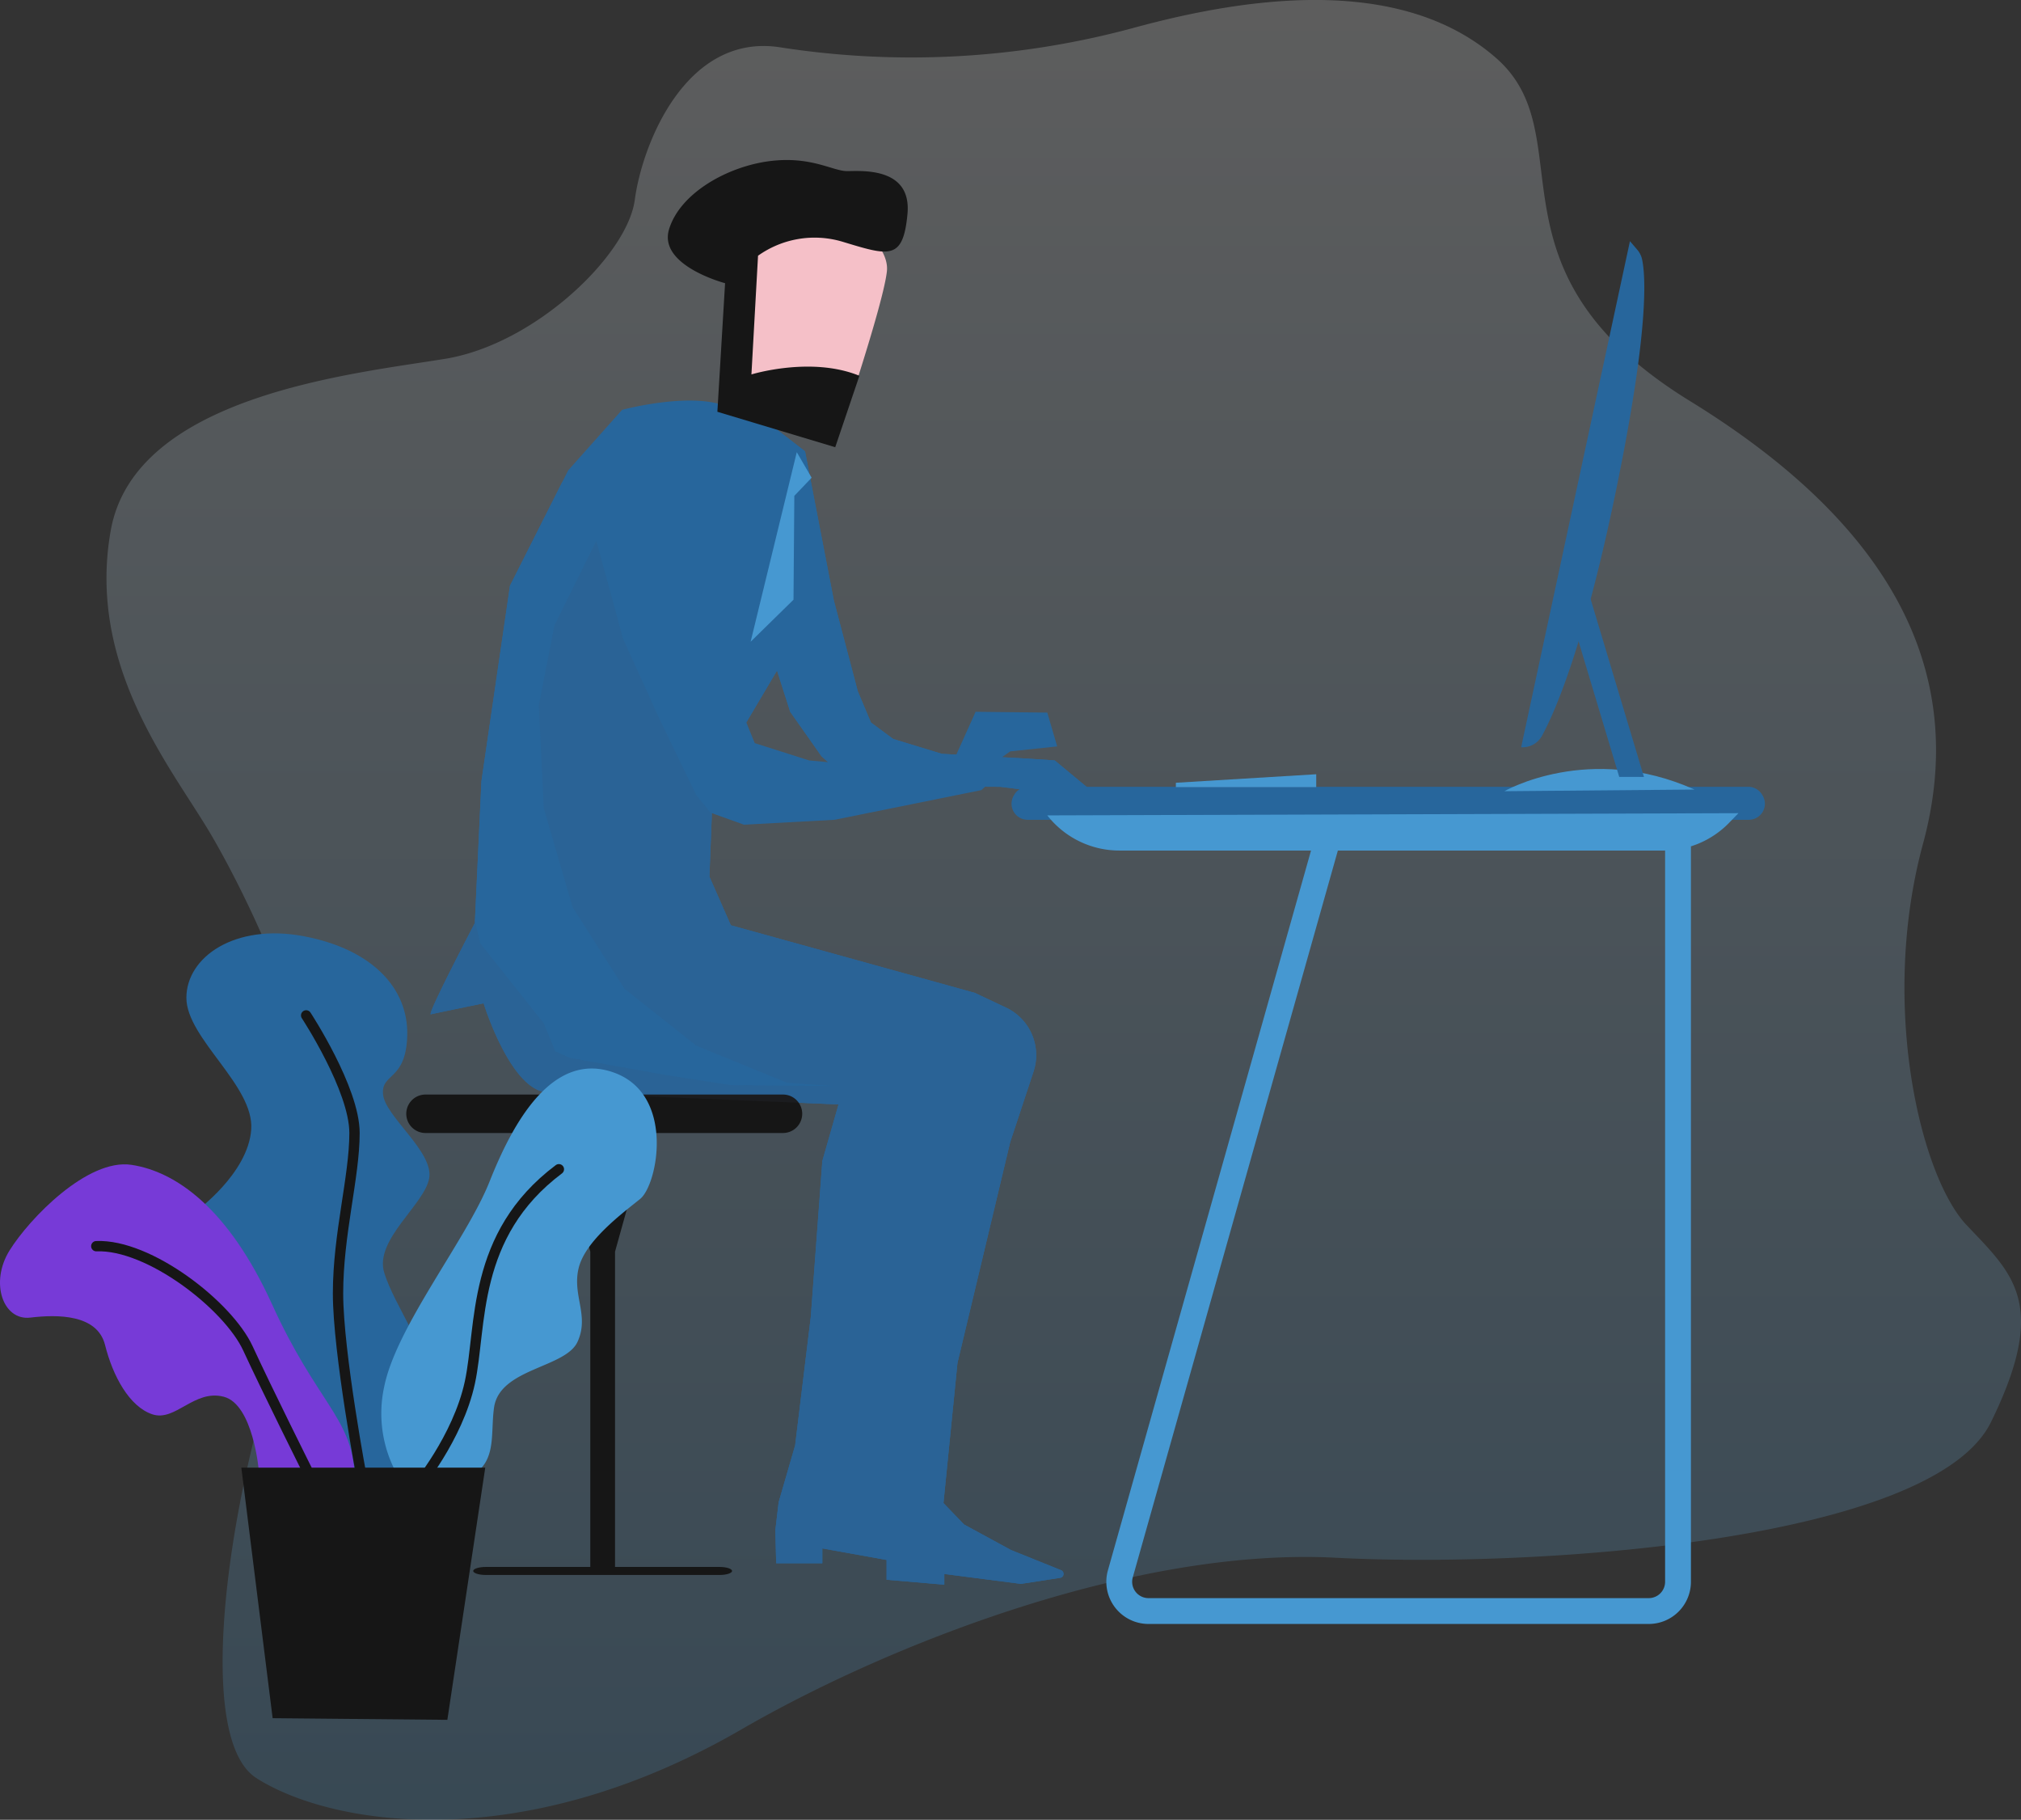 <svg xmlns="http://www.w3.org/2000/svg" xmlns:xlink="http://www.w3.org/1999/xlink" width="391.213" height="352.204" viewBox="0 0 391.213 352.204">
  <rect x="0" y="0" width="391.213" height="352.204" fill="#333333" stroke="none"/>
  <defs>
    <linearGradient id="linear-gradient" x1="0.5" x2="0.5" y2="1" gradientUnits="objectBoundingBox">
      <stop offset="0" stop-color="#fff"/>
      <stop offset="1" stop-color="#4698d1"/>
    </linearGradient>
  </defs>
  <g id="Group_6955" data-name="Group 6955" transform="translate(-148.732 -2723.492)">
    <path id="Path_8253" data-name="Path 8253" d="M2117.325,554.3c28.182-16.314,76.076-35.26,115.053-33.21s115.522-3.279,126.794-26.24,4.226-28.7-4.7-38.129-16.906-42.639-8.453-73.8-3.757-60.269-45.082-85.689-20.193-51.249-37.568-66.419-45.082-12.71-70.441-5.74a164.791,164.791,0,0,1-68.093,3.69c-18.314-2.87-26.768,18.86-28.177,29.52s-19.254,27.879-36.629,30.749-60.11,6.97-64.806,33.21,11.74,45.919,19.254,58.629,31.463,59.449,18.784,86.509-23.95,87.329-9.861,96.349S2074.121,579.315,2117.325,554.3Z" transform="translate(-1825.047 2503.893)" opacity="0.21" fill="url(#linear-gradient)"/>
    <path id="Union_3" data-name="Union 3" d="M88.271,228.219v-3.829l-12.442-2.234v2.872H66.9l-.16-6.381.637-5.423,3.192-11.009,3.03-24.884,2.235-30.15,3.136-10.955-56.152-2.339c-7.232,0-12.55-17.229-12.55-17.229S.9,118.571.055,118.784s8.507-17.653,8.507-17.653l.018-.371,1.048,4.305,12.282,15.474,2.235,5.424,2.871,1.276,17.867,3.19,13.24,2.074,19.782.16-.024,0L58.121,132.5l-13.24-2.074-17.867-3.19-2.871-1.276-2.233-5.424L9.627,105.065,8.58,100.76,9.839,73.692l5.529-37.861L25.5,15.753h0L26.642,13.5,37.064,1.8S48.068-1.161,55.3.513h0L66.1,4.884l6.382,4.945L78.062,38.7l4.626,17.548,2.551,6.062,4.308,3.19,9.412,2.872,2.809.158,3.731-8.293,13.879.16,1.914,6.541L112.2,67.9l-1.6,1.132,5.426.3,4.785.319,6.541,5.424-11.965.319-5.1-.639-2.947-.017-.721.656-28.4,5.743-17.547.956L54.453,79.86l-.011.232-3.021-3.741L44.244,61.515,37.224,46.041l-5.265-19.3.117.432L23.983,43.488l8.094-16.318,5.146,18.871,7.02,15.474L51.42,76.352l3.023,3.741-.47,12.052,4.148,9.412,47.219,13.08,6.057,2.86a10.164,10.164,0,0,1,5.312,12.387l-4.51,13.629-10.21,42.753-2.712,27.119,3.988,4.148,9.093,4.945,9.683,3.9a.769.769,0,0,1-.171,1.472l-7.6,1.17L99.438,227.1v2.074ZM37.543,113.84l1.435,1.138-1.436-1.139ZM62.749,66.3l10.527,3.35,3.656.339-1.263-1.137-6.062-8.615-2.553-7.976L61.113,62.289Z" transform="translate(232.084 2801.017)" fill="#27669c" stroke="rgba(0,0,0,0)" stroke-miterlimit="10" stroke-width="1"/>
    <path id="Path_8258" data-name="Path 8258" d="M2122.652,374.466l10.8,4.372,6.381,4.945,5.583,28.874,4.626,17.548,2.552,6.062,4.307,3.19,9.412,2.871,17.069.957,4.785.319,6.541,5.424-11.965.319-5.1-.638-28.236-.16-6.381-5.743-6.062-8.614-2.552-7.976-7.657,12.921-13.081-38.764Z" transform="translate(-1835.266 2427.064)" fill="#27669c" style="isolation: isolate"/>
    <path id="Path_8255" data-name="Path 8255" d="M2161.506,606.906l-9.093-4.945-3.988-4.148,2.712-27.119,10.209-42.752,4.51-13.629a10.166,10.166,0,0,0-5.313-12.387l-6.057-2.859-47.219-13.081-4.148-9.412.47-12.051-3.022-3.742-7.178-14.836-7.019-15.473-5.146-18.871-8.094,16.318-3.032,15.474.958,19.941,5.583,19.142,10.05,15.793,13.879,11.008,17.547,7.179,8.934.638-19.781-.16-13.24-2.074-17.867-3.19-2.871-1.276-2.233-5.423L2058.772,489.5l-1.047-4.306-.017.371s-9.359,17.866-8.508,17.654,10.209-2.127,10.209-2.127,5.318,17.229,12.55,17.229l56.152,2.339-3.137,10.955-2.233,30.15-3.031,24.885-3.19,11.008-.638,5.423.159,6.381h8.934v-2.871l12.443,2.233v3.829l11.167.957v-2.074l14.835,1.914,7.6-1.169a.769.769,0,0,0,.171-1.473Z" transform="translate(-1817.063 2416.587)" fill="#27669c" style="isolation: isolate"/>
    <path id="Path_8256" data-name="Path 8256" d="M2074.428,500.483l2.233,5.424,2.871,1.276,17.867,3.191,13.24,2.074,19.781.16-8.933-.638-17.548-7.179-13.879-11.007-10.05-15.793-5.583-19.143-.957-19.941,3.031-15.474,8.094-16.318-.118-.432-6.456-10.985-10.134,20.078-5.531,37.86L2061.1,480.7l1.046,4.306Z" transform="translate(-1820.435 2421.073)" fill="#27669c" style="isolation: isolate"/>
    <path id="Path_8257" data-name="Path 8257" d="M2144.378,387.667l-8.933,36.691,8.3-8.136.159-20.1,3.35-3.51Z" transform="translate(-1841.411 2423.339)" fill="#4698d1" style="isolation: isolate"/>
    <path id="Path_8260" data-name="Path 8260" d="M2208.907,484.27h139.615a3.106,3.106,0,0,0,2.625-4.769l-.106-.168a3.106,3.106,0,0,0-2.625-1.444H2209a3.108,3.108,0,0,0-2.7,1.575l-.095.168A3.107,3.107,0,0,0,2208.907,484.27Z" transform="translate(-1861.26 2397.884)" fill="#27669c" style="isolation: isolate"/>
    <path id="Path_8261" data-name="Path 8261" d="M2250.111,477v-.851l27.172-1.648V477Z" transform="translate(-1873.763 2398.84)" fill="#4698d1" style="isolation: isolate"/>
    <path id="Path_8262" data-name="Path 8262" d="M2338.7,477.383s16.378-9.465,36.8-.319Z" transform="translate(-1898.758 2399.241)" fill="#4698d1"/>
    <path id="Path_8263" data-name="Path 8263" d="M2366.093,460.8,2357,430.492l2.872-6.381,11.007,36.691Z" transform="translate(-1903.92 2413.057)" fill="#27669c"/>
    <path id="Path_8271" data-name="Path 8271" d="M2046.034,568.3h69.2a3.722,3.722,0,0,0,3.722-3.722h0a3.722,3.722,0,0,0-3.722-3.722h-69.2a3.722,3.722,0,0,0-3.685,3.2h0A3.722,3.722,0,0,0,2046.034,568.3Z" transform="translate(-1814.936 2374.477)" fill="#161616" style="isolation: isolate"/>
    <path id="Path_8290" data-name="Path 8290" d="M2044.744,562.407h45.232c1.344,0,2.433-.348,2.433-.777h0c0-.429-1.089-.777-2.433-.777h-45.232c-1.211,0-2.237.284-2.408.667h0C2042.127,561.988,2043.264,562.407,2044.744,562.407Z" transform="translate(-1801.972 2465.91)" fill="#161616" style="isolation: isolate"/>
    <path id="Path_8272" data-name="Path 8272" d="M2215.444,485.426h0a17.709,17.709,0,0,0,13.955,6.806h105.324a17.708,17.708,0,0,0,12.707-5.375l1.8-1.857Z" transform="translate(-1863.982 2395.878)" fill="#4698d1" style="isolation: isolate"/>
    <path id="Path_8273" data-name="Path 8273" d="M2343.006,491.933V634.307a5.665,5.665,0,0,1-5.665,5.665h-96.834a5.664,5.664,0,0,1-5.454-7.191l40.391-143.115" transform="translate(-1869.454 2395.326)" fill="none" stroke="#4698d1" stroke-miterlimit="10" stroke-width="5"/>
    <path id="Path_8274" data-name="Path 8274" d="M2096.867,570.556l-6.541,23.45V656.38h-4.786V594.006L2079,570.556" transform="translate(-1822.541 2371.739)" fill="#161616" style="isolation: isolate"/>
    <path id="Path_8275" data-name="Path 8275" d="M2128.037,360.092l17.7,3.443a5.985,5.985,0,0,0,6.878-3.88c2.323-7.154,6.383-20.076,6.858-24.449.668-6.168-10.258-13.613-17.393-12.336s-10.48,14.251-12.041,21.27A113.971,113.971,0,0,0,2128.037,360.092Z" transform="translate(-1839.061 2440.807)" fill="#f5c0c8"/>
    <path id="Path_8276" data-name="Path 8276" d="M2150.2,350.661l-4.679,13.825-22.812-6.859,1.49-24.886s-12.975-3.4-10.848-10.422,11.273-12.124,19.355-13.188,12.337,1.915,15.1,1.915,12.55-.851,11.7,8.295-3.616,8.083-12.762,5.318a18.871,18.871,0,0,0-16.165,2.765L2129.3,350.4S2140.843,346.833,2150.2,350.661Z" transform="translate(-1835.111 2445.562)" fill="#161616"/>
    <path id="Path_8283" data-name="Path 8283" d="M2161.506,606.906l-9.093-4.945-3.988-4.148,2.712-27.119,10.209-42.752,4.51-13.629a10.166,10.166,0,0,0-5.313-12.387l-6.057-2.859-47.219-13.081-4.148-9.412.47-12.051-3.022-3.742-7.178-14.836-7.019-15.473-5.146-18.871-8.094,16.318-3.032,15.474.958,19.941,5.583,19.142,10.05,15.793,13.879,11.008,17.547,7.179,8.934.638-19.781-.16-13.24-2.074-17.867-3.19-2.871-1.276-2.233-5.423L2058.772,489.5l-1.047-4.306-.017.371s-9.359,17.866-8.508,17.654,10.209-2.127,10.209-2.127,5.318,17.229,12.55,17.229l56.152,2.339-3.137,10.955-2.233,30.15-3.031,24.885-3.19,11.008-.638,5.423.159,6.381h8.934v-2.871l12.443,2.233v3.829l11.167.957v-2.074l14.835,1.914,7.6-1.169a.769.769,0,0,0,.171-1.473Z" transform="translate(-1817.063 2416.587)" fill="#48506c" opacity="0.11" style="mix-blend-mode: multiply;isolation: isolate"/>
    <g id="Group_3594" data-name="Group 3594" transform="translate(148.732 2904.142)">
      <path id="Path_8254" data-name="Path 8254" d="M1985.211,571.14s10-7.232,10.635-15.74-12.55-17.654-12.55-25.523,9.359-14.463,22.759-11.911,20.206,10.209,19.994,19.143-5.1,7.232-4.68,11.486,9.784,11.06,8.934,16.165-10.635,11.911-8.72,18.292,9.359,16.378,8.507,21.269-.851,20.207-.851,20.207l-16.378,3.828-7.869-17.867Z" transform="translate(-1947.216 -517.408)" fill="#27669c"/>
      <path id="Path_8277" data-name="Path 8277" d="M1983.154,639.12s-1.064-12.975-6.807-14.463-9.359,4.892-13.825,3.4-7.657-7.444-9.146-13.4-9.146-5.955-14.463-5.317-7.87-6.806-4.041-12.975,15.1-17.867,23.609-16.59,18.718,8.295,27.226,27.012,15.315,21.908,15.953,32.543S1983.154,639.12,1983.154,639.12Z" transform="translate(-1933.036 -534.978)" fill="#773ad7"/>
      <path id="Path_8278" data-name="Path 8278" d="M1999.838,645.127s-7.657-15.314-11.486-23.61-19.143-20.206-29.353-19.781" transform="translate(-1940.361 -541.197)" fill="none" stroke="#161616" stroke-linecap="round" stroke-miterlimit="10" stroke-width="2"/>
      <path id="Path_8279" data-name="Path 8279" d="M2026.441,629.49s-4.68-24.674-4.68-36.159,3.191-22.546,3.191-31.054-9.359-22.758-9.359-22.758" transform="translate(-1956.328 -523.647)" fill="none" stroke="#161616" stroke-linecap="round" stroke-miterlimit="10" stroke-width="2"/>
      <path id="Path_8280" data-name="Path 8280" d="M2040.468,634.808a24.245,24.245,0,0,1-4.041-19.356c2.34-11.7,15.952-28.5,20.419-39.775s12.124-25.311,24.035-21.057,8.508,21.7,5.1,24.46-10.635,8.082-11.912,13.4,2.127,9.146-.212,14.251-15.1,5.1-16.166,12.761S2060.037,635.02,2040.468,634.808Z" transform="translate(-1962.061 -527.687)" fill="#4698d1"/>
      <path id="Path_8281" data-name="Path 8281" d="M2045.222,642.683s8.083-9.571,10.422-20.42.213-28.5,17.229-41.263" transform="translate(-1964.688 -535.35)" fill="none" stroke="#161616" stroke-linecap="round" stroke-miterlimit="10" stroke-width="2"/>
      <path id="Path_8282" data-name="Path 8282" d="M1998.111,661.444h47.219l-7.338,48.814-33.819-.319Z" transform="translate(-1951.396 -558.047)" fill="#161616"/>
    </g>
    <path id="Path_8264" data-name="Path 8264" d="M2343.222,428.726h0a4.278,4.278,0,0,0,4.03-2.211c2.56-4.7,8.14-17.452,14.316-47.4,6.437-31.215,5.754-41.623,5.061-44.812a4.27,4.27,0,0,0-.936-1.874l-1.413-1.649Z" transform="translate(-1900.033 2439.39)" fill="#27669c"/>
  </g>
</svg>
